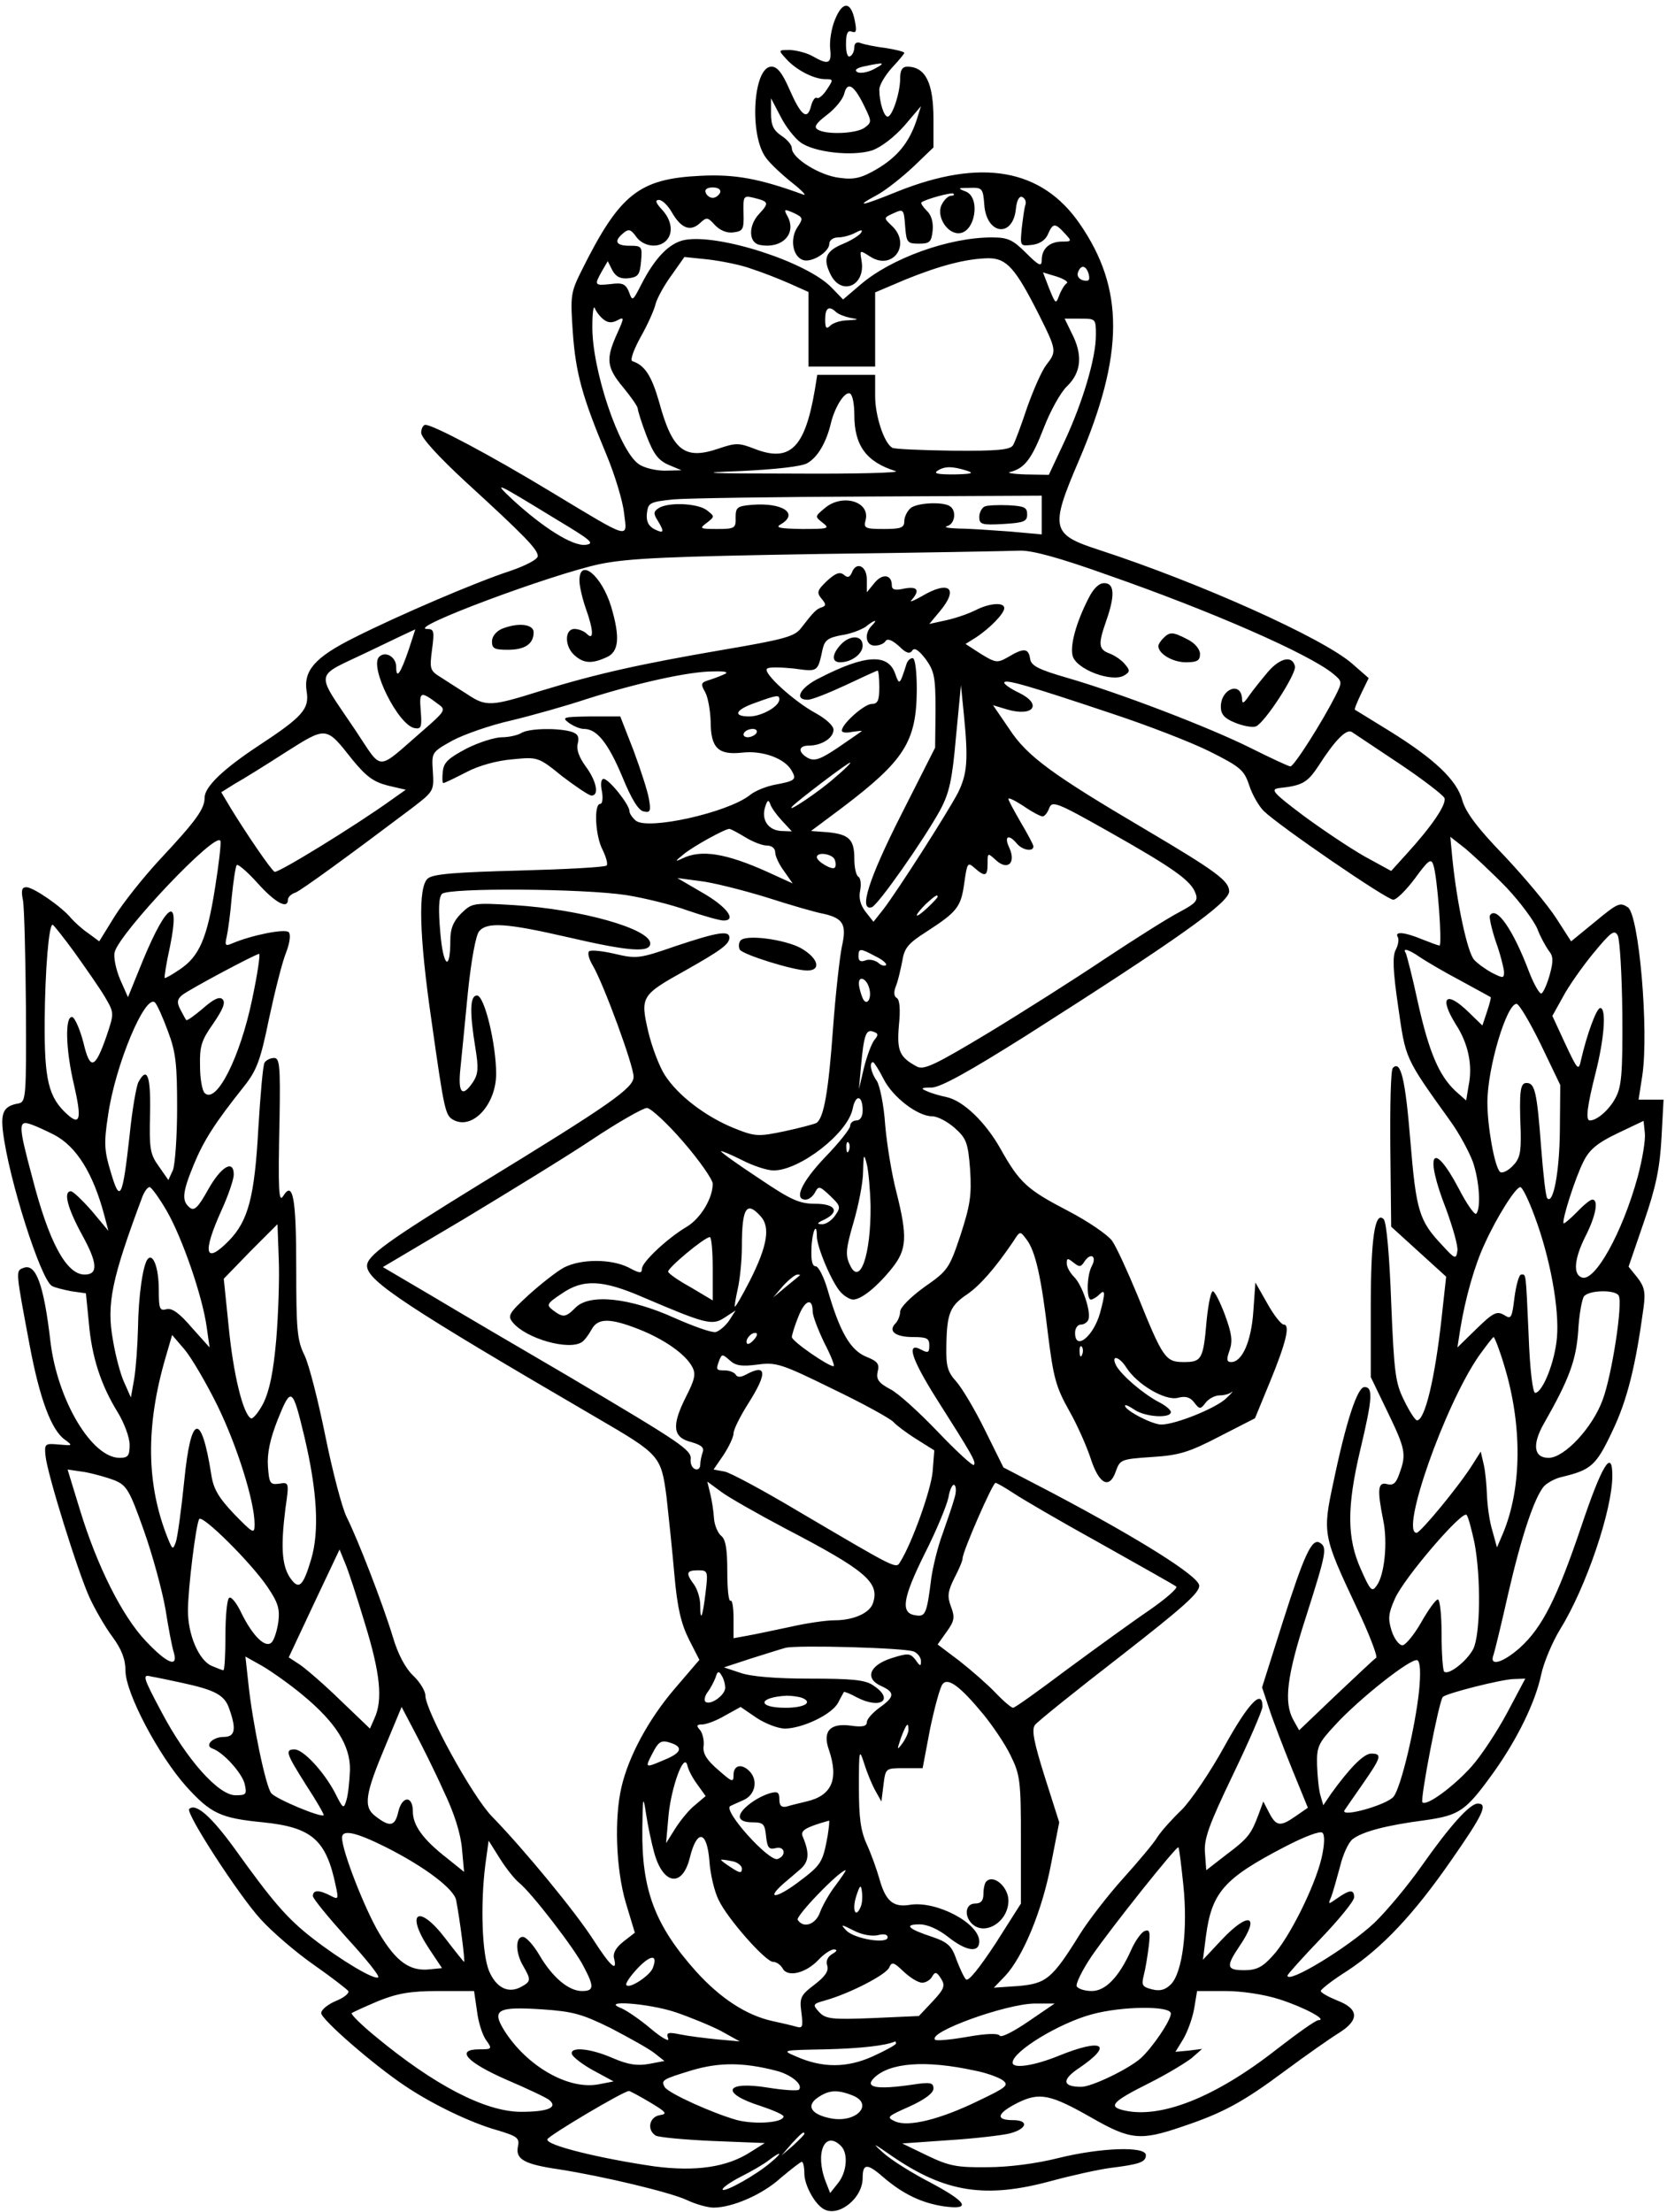 <?xml version="1.0" encoding="UTF-8" standalone="yes"?>
<svg version="1.0" xmlns="http://www.w3.org/2000/svg" width="300pt" height="398pt" viewBox="0 0 400 531" preserveAspectRatio="xMidYMid meet">
  <g transform="translate(0,531) scale(0.1,-0.1)" fill="#000000" stroke="none">
    <path d="M2004 5264 c-9 -21 -14 -53 -12 -71 4 -36 -4 -40 -42 -18 -14 8 -38
14 -54 15 -29 0 -29 0 -10 -21 24 -27 67 -49 94 -49 20 0 20 -1 4 -25 -9 -14
-20 -23 -24 -20 -4 3 -11 -7 -14 -20 -9 -35 -24 -23 -52 41 -17 39 -29 54 -43
54 -44 0 -54 -165 -13 -219 10 -14 39 -41 63 -60 24 -19 36 -32 26 -28 -104
38 -163 49 -245 45 -149 -7 -195 -43 -287 -228 -26 -52 -27 -60 -21 -147 7
-98 22 -154 81 -295 20 -48 39 -111 42 -139 8 -64 19 -67 -175 50 -147 89
-283 161 -302 161 -5 0 -10 -9 -10 -19 0 -12 42 -58 107 -118 141 -129 173
-162 173 -178 0 -8 -29 -23 -67 -36 -80 -26 -267 -106 -374 -160 -94 -47 -122
-79 -114 -129 7 -42 -10 -61 -115 -130 -85 -56 -130 -99 -130 -125 0 -27 -20
-55 -107 -148 -40 -43 -89 -105 -109 -137 l-37 -60 -27 20 c-15 10 -33 27 -41
36 -22 27 -90 74 -107 74 -11 0 -13 -8 -8 -32 3 -18 6 -134 7 -258 1 -212 0
-225 -17 -229 -36 -6 -44 -21 -38 -69 14 -114 90 -352 117 -369 6 -4 27 -9 47
-13 l35 -5 7 -70 c7 -83 29 -150 69 -215 16 -26 29 -61 29 -79 0 -26 -4 -31
-24 -31 -67 0 -149 138 -166 278 -16 138 -35 190 -65 178 -19 -7 -19 -5 15
-186 24 -128 52 -203 84 -226 20 -15 20 -15 -14 -12 -33 3 -35 2 -32 -27 4
-43 78 -280 106 -341 13 -28 37 -70 55 -94 22 -30 31 -54 31 -81 0 -53 79
-203 146 -278 59 -65 82 -76 184 -86 118 -12 152 -42 175 -153 7 -32 6 -33
-13 -23 -27 14 -42 14 -42 -1 0 -6 37 -51 81 -100 45 -49 79 -91 76 -95 -8 -8
-90 41 -157 93 -62 48 -97 89 -188 216 -56 77 -93 110 -109 95 -9 -10 119
-207 171 -264 28 -31 85 -80 128 -110 43 -30 80 -59 83 -63 3 -5 -10 -16 -30
-24 -19 -8 -35 -21 -35 -29 0 -15 124 -123 200 -174 65 -44 158 -89 222 -107
50 -15 55 -19 50 -41 -5 -29 16 -41 98 -53 109 -17 266 -55 306 -73 23 -11 52
-19 66 -19 45 0 117 31 161 71 25 21 48 39 51 39 3 0 6 -12 6 -28 0 -26 22
-69 44 -84 35 -24 96 23 96 73 0 36 11 36 52 0 46 -39 90 -60 143 -68 67 -9
56 10 -32 57 -43 22 -94 54 -113 71 -29 26 -26 25 20 -7 128 -88 225 -103 383
-60 48 13 111 27 140 31 72 9 87 14 87 31 0 22 -109 18 -210 -7 -51 -13 -119
-22 -170 -22 -74 -1 -93 3 -145 28 l-60 29 114 8 c63 4 128 12 144 16 42 11
47 32 8 32 -43 0 -39 16 10 41 54 27 80 21 180 -36 91 -52 116 -55 215 -21 99
33 147 59 249 135 50 37 107 77 128 90 50 31 49 58 -3 78 -22 9 -40 19 -40 23
0 4 28 26 63 48 85 56 161 137 251 267 76 109 88 135 63 135 -19 0 -66 -52
-135 -150 -33 -47 -84 -108 -113 -136 -64 -60 -209 -148 -209 -127 0 3 36 43
80 89 44 46 80 90 80 99 0 19 -10 19 -40 -2 -23 -16 -23 -16 -15 3 4 10 13 43
21 72 7 30 21 60 31 67 24 18 81 33 173 45 84 12 98 22 165 115 57 80 100 168
114 234 6 29 27 79 46 110 62 100 125 286 125 368 0 67 -25 26 -75 -123 -58
-171 -93 -241 -147 -290 -42 -37 -75 -46 -63 -16 3 9 19 75 35 146 32 139 63
231 86 258 9 9 28 19 42 22 71 17 83 27 122 110 36 75 56 157 75 297 5 37 2
50 -15 72 l-21 26 37 108 c29 84 38 129 42 201 l5 92 -30 0 -30 0 9 58 c16
108 -8 387 -35 404 -19 12 -23 11 -81 -37 l-55 -45 -36 56 c-20 31 -76 98
-125 150 -64 66 -92 104 -100 132 -13 49 -67 100 -175 167 -44 27 -81 50 -83
51 -2 1 5 18 15 39 l18 37 -40 35 c-70 61 -363 193 -608 273 -114 37 -118 51
-48 214 109 255 110 413 2 569 -91 132 -236 158 -438 77 -86 -35 -104 -38 -50
-9 21 11 60 42 88 68 l49 47 0 68 c0 87 -19 125 -62 126 -13 0 -18 -8 -18 -29
0 -34 -19 -91 -30 -91 -9 0 -20 35 -20 65 0 11 14 34 30 52 17 18 30 34 30 36
0 3 -21 8 -46 12 -26 3 -53 9 -60 12 -8 3 -14 -1 -14 -10 0 -9 -4 -19 -10 -22
-6 -4 -10 8 -10 29 0 26 4 34 14 30 11 -4 12 2 7 27 -9 46 -29 47 -47 3z m93
-120 c-15 -8 -33 -11 -40 -7 -8 5 -1 10 18 14 48 10 52 9 22 -7z m-22 -91 c17
-35 17 -37 -1 -50 -20 -14 -92 -17 -112 -4 -10 6 -4 15 22 35 20 15 39 38 42
52 8 30 24 19 49 -33z m-154 -85 c33 -24 125 -34 172 -19 22 8 53 32 77 59
l40 47 -11 -35 c-18 -53 -46 -87 -95 -116 -36 -21 -54 -26 -89 -21 -47 5 -115
47 -115 71 0 8 -11 21 -25 30 -19 13 -25 25 -25 53 l0 37 23 -44 c12 -24 34
-52 48 -62z m-193 -120 c-3 -7 -11 -13 -18 -13 -7 0 -15 6 -17 13 -3 7 4 12
17 12 13 0 20 -5 18 -12z m634 -29 c5 -73 69 -81 76 -10 2 20 8 31 15 28 7 -3
10 -11 8 -18 -3 -8 -6 -33 -9 -57 -4 -43 -4 -43 24 -40 18 2 33 11 39 26 12
27 17 27 40 2 18 -19 17 -20 -6 -20 -30 0 -49 -17 -49 -44 0 -17 -6 -15 -38
17 -32 32 -44 37 -82 37 -103 0 -242 -50 -316 -114 l-41 -35 -27 28 c-59 62
-271 130 -353 115 -37 -7 -72 -43 -105 -108 -20 -39 -21 -40 -29 -17 -8 19
-15 23 -44 19 -39 -4 -40 -3 -21 31 l14 24 11 -22 c9 -16 20 -21 39 -19 23 3
27 8 30 41 3 35 2 37 -27 37 -34 0 -39 11 -16 30 13 11 18 10 31 -8 17 -24 53
-29 72 -10 18 18 14 49 -10 75 -15 16 -17 23 -7 23 8 0 22 -14 31 -30 22 -38
44 -47 67 -26 16 15 19 15 36 -4 12 -13 29 -20 44 -18 24 3 26 7 25 46 -1 42
0 43 25 37 36 -9 37 -12 12 -39 -26 -28 -25 -69 2 -74 53 -10 89 26 67 68 -10
18 -9 19 14 9 23 -11 24 -13 9 -35 -18 -28 -11 -69 13 -78 21 -8 64 19 64 39
0 8 9 15 21 15 11 0 30 5 41 11 15 8 19 8 14 0 -4 -6 -23 -18 -42 -26 -42 -17
-50 -35 -32 -72 26 -56 87 -29 75 33 -4 24 -4 24 21 8 54 -35 100 29 52 74
-20 19 -20 19 4 30 24 11 25 10 28 -31 3 -39 5 -42 33 -42 26 0 30 4 33 31 2
20 -3 38 -14 48 -9 9 -15 18 -13 20 10 8 73 25 77 21 3 -3 0 -5 -6 -5 -6 0
-16 -9 -22 -21 -14 -26 11 -69 40 -69 40 0 54 85 18 100 -21 8 -20 9 9 9 30 1
32 -1 35 -40z m-560 -154 c25 -8 66 -24 91 -35 l47 -21 0 -89 0 -90 80 0 80 0
0 89 0 89 73 31 c84 34 146 50 199 51 44 0 65 -24 122 -137 42 -84 42 -87 17
-119 -11 -14 -31 -60 -46 -102 -14 -42 -29 -83 -34 -91 -7 -11 -38 -14 -146
-13 -75 1 -140 4 -144 7 -20 12 -41 77 -41 124 l0 51 -70 0 -69 0 -6 -37 c-24
-140 -60 -174 -146 -140 -36 14 -44 14 -85 0 -82 -28 -111 -5 -143 113 -18 62
-34 87 -64 97 -6 2 3 27 20 58 17 30 33 66 36 80 4 14 21 45 38 68 l31 44 58
-6 c32 -4 78 -13 102 -22z m811 -14 c3 -14 0 -17 -14 -14 -10 3 -15 11 -12 19
7 20 20 17 26 -5z m-53 -21 c-5 -3 -13 -16 -18 -29 -8 -22 -9 -21 -24 16 l-15
39 33 -10 c18 -6 29 -13 24 -16z m-1112 -87 c10 -8 20 -9 33 -2 17 9 17 7 -1
-33 -27 -60 -25 -80 15 -128 19 -23 35 -46 35 -51 0 -4 9 -34 21 -65 17 -44
28 -59 53 -70 l31 -13 -40 -1 c-22 0 -51 7 -63 16 -47 33 -113 229 -111 333 0
31 3 49 6 41 3 -8 12 -20 21 -27z m558 18 c5 -5 20 -11 34 -14 22 -4 22 -4 -5
-6 -17 0 -36 -6 -43 -13 -9 -9 -12 -6 -12 15 0 28 9 34 26 18z m624 -56 c0
-55 -32 -162 -76 -256 l-37 -79 -56 1 c-31 1 -47 4 -36 6 34 9 51 31 80 106
15 39 40 85 56 100 34 33 38 75 11 127 l-17 35 37 0 c38 0 38 0 38 -40z m-580
-191 c0 -74 29 -113 99 -135 14 -4 -95 -7 -244 -6 -212 0 -240 2 -130 6 85 4
149 11 162 19 25 14 46 50 57 97 10 40 34 77 46 70 6 -4 10 -26 10 -51z m270
-134 c19 -6 12 -8 -30 -9 -39 0 -51 2 -40 9 17 11 35 11 70 0z m-987 -116 c85
-51 95 -59 72 -62 -31 -4 -102 41 -175 108 -49 46 -44 44 103 -46z m1167 10
l0 -47 -77 7 c-42 3 -97 7 -122 7 -25 1 -38 3 -28 6 19 5 23 38 6 48 -17 11
-79 8 -94 -5 -8 -7 -15 -21 -15 -31 0 -16 -8 -19 -49 -19 -45 0 -49 2 -44 21
12 45 -56 65 -98 29 -24 -20 -24 -20 -5 -35 18 -14 14 -15 -50 -15 -52 1 -65
3 -51 11 45 26 5 53 -69 47 -35 -3 -39 -6 -39 -30 1 -26 -2 -28 -44 -28 -42 0
-44 1 -25 15 19 15 19 15 0 30 -22 17 -93 20 -116 5 -12 -8 -13 -13 -2 -30 17
-28 15 -32 -9 -20 -14 8 -19 19 -17 38 3 25 7 27 63 33 33 3 246 6 473 7 l412
2 0 -46z m160 -145 c252 -88 481 -189 539 -236 23 -19 23 -20 6 -54 -31 -61
-99 -169 -108 -169 -4 0 -47 20 -95 44 -100 50 -317 133 -442 169 -69 20 -86
29 -88 46 -4 25 -15 26 -52 4 -26 -15 -30 -15 -66 7 l-37 24 24 15 c34 22 69
58 69 71 0 15 -36 12 -69 -5 -16 -8 -47 -19 -70 -24 l-41 -9 25 30 c47 56 23
76 -44 36 -20 -11 -30 -15 -23 -8 20 23 14 33 -18 27 -22 -5 -30 -3 -30 8 0
26 -23 29 -42 5 l-18 -22 0 31 c0 33 -26 44 -36 16 -5 -11 -10 -13 -19 -5 -10
8 -20 4 -40 -14 -24 -23 -26 -28 -14 -43 11 -13 12 -17 1 -21 -13 -4 -19 -10
-50 -50 -15 -20 -40 -27 -187 -52 -198 -34 -302 -57 -439 -99 -118 -37 -130
-38 -175 -8 -20 13 -49 31 -64 41 -26 16 -27 20 -21 66 6 45 5 50 -12 50 -51
1 301 132 416 156 69 14 166 18 525 24 242 3 459 7 482 8 29 1 93 -16 213 -59z
m-568 -121 c-19 -19 -15 -48 7 -48 11 0 23 5 26 11 5 7 16 2 32 -12 17 -17 26
-20 32 -11 5 8 15 2 32 -20 21 -29 24 -43 24 -123 l-1 -90 -82 -162 c-78 -154
-102 -231 -70 -221 15 5 125 162 164 233 22 41 29 72 38 175 l12 125 7 -70
c11 -111 8 -143 -14 -188 -25 -48 -146 -237 -180 -281 l-23 -29 -19 24 c-12
16 -17 32 -13 51 3 15 1 30 -4 33 -6 3 -10 23 -10 44 0 46 -13 58 -64 63 l-40
3 75 56 c149 113 178 158 179 282 0 46 -4 77 -10 77 -6 0 -13 -7 -15 -15 -16
-50 -17 -51 -27 -22 -17 48 -71 46 -180 -10 -48 -23 -64 -53 -30 -53 10 0 50
16 91 35 40 19 75 35 77 35 2 0 4 -18 4 -40 0 -32 -4 -40 -18 -40 -18 0 -72
-48 -72 -64 0 -5 11 -6 25 -3 14 2 24 3 23 2 -2 -2 -27 -19 -56 -39 -43 -29
-57 -34 -73 -26 -25 14 -24 30 2 30 30 0 59 18 59 38 0 10 -18 26 -43 40 -52
28 -130 99 -116 107 5 4 34 3 64 0 58 -8 57 -9 69 47 5 21 13 27 45 33 22 3
47 13 58 20 22 18 31 19 15 3z m-1112 -58 c-20 -58 -30 -72 -30 -41 0 24 -26
39 -41 24 -24 -24 46 -164 85 -171 16 -3 18 2 15 41 -4 48 -1 49 44 15 17 -12
13 -17 -40 -63 -113 -98 -94 -98 -161 2 -98 146 -101 125 30 188 62 30 113 54
114 54 0 1 -7 -22 -16 -49z m755 -60 c-11 -5 -28 -11 -38 -14 -15 -5 -16 -9
-5 -28 7 -13 12 -44 13 -69 0 -65 18 -82 75 -76 50 6 104 -14 120 -44 12 -21
7 -24 -41 -33 -21 -4 -48 -15 -60 -25 -53 -42 -246 -85 -274 -61 -8 7 -15 17
-15 23 0 15 -49 77 -62 77 -6 0 -8 -12 -4 -30 3 -17 1 -30 -4 -30 -16 0 -12
-78 6 -111 8 -17 13 -34 9 -37 -4 -4 -98 -9 -209 -12 -151 -4 -207 -8 -220
-19 -24 -20 -21 -137 9 -343 31 -219 33 -226 53 -237 46 -24 102 38 102 111 0
71 -28 188 -46 188 -17 0 -18 -39 -4 -125 8 -48 7 -63 -5 -82 -26 -39 -37 -28
-31 30 3 28 11 111 18 183 8 78 19 138 27 148 19 23 65 20 213 -14 146 -34
198 -38 198 -15 0 35 -166 82 -327 92 -99 6 -101 5 -127 -20 -19 -19 -26 -37
-26 -64 0 -77 -17 -65 -24 17 -5 57 -4 86 4 94 15 15 339 13 443 -3 43 -7 109
-23 147 -37 38 -13 77 -24 86 -24 33 0 7 34 -51 67 l-60 35 53 -7 c29 -3 101
-21 160 -39 59 -19 121 -37 139 -40 47 -11 55 -26 43 -79 -5 -25 -15 -112 -21
-194 -11 -153 -22 -217 -40 -229 -6 -3 -40 -12 -77 -20 -63 -13 -70 -13 -122
8 -66 27 -133 77 -165 127 -13 20 -31 67 -40 105 -19 83 -17 87 89 146 85 48
106 63 106 79 0 18 -29 13 -128 -20 -89 -31 -95 -31 -147 -19 -30 7 -58 10
-62 6 -4 -4 0 -19 9 -34 26 -44 98 -240 98 -267 0 -27 -52 -64 -371 -259 -221
-136 -269 -171 -269 -195 0 -36 96 -99 552 -365 151 -88 154 -91 167 -189 5
-45 14 -130 19 -188 7 -79 16 -117 35 -155 l25 -49 -60 -70 c-63 -74 -110
-162 -127 -235 -18 -77 -13 -198 10 -277 l22 -73 -27 -21 c-18 -14 -26 -28
-23 -40 9 -36 -9 -19 -49 43 -42 66 -167 218 -244 297 -47 48 -160 254 -160
291 0 10 -13 32 -29 47 -19 18 -37 52 -49 93 -25 82 -84 234 -111 288 -11 22
-34 110 -51 194 -17 84 -39 171 -50 194 -18 36 -20 62 -20 212 0 166 -8 208
-31 171 -11 -18 -13 9 -9 189 2 123 0 142 -13 142 -9 0 -19 -5 -23 -11 -4 -6
-10 -77 -15 -158 -9 -164 -24 -222 -71 -270 -57 -58 -64 -30 -18 72 17 37 30
76 30 87 0 37 -30 20 -61 -35 -25 -45 -34 -53 -45 -44 -19 16 -18 35 10 103
24 58 50 99 120 187 31 39 40 62 61 165 14 65 32 137 41 158 9 24 11 43 6 48
-9 9 -89 -7 -136 -27 -16 -7 -18 -5 -13 16 3 13 9 56 12 94 4 39 9 73 12 78 2
4 25 -15 50 -43 42 -47 73 -64 73 -40 0 6 8 14 18 17 15 6 130 90 280 203 52
40 53 41 50 88 -3 46 -3 46 47 74 28 15 91 37 140 48 50 12 132 35 183 52 123
39 246 66 302 66 34 1 40 -2 25 -8z m933 -93 c85 -28 191 -69 235 -91 74 -37
83 -45 95 -81 7 -22 23 -50 35 -62 37 -36 295 -213 311 -213 8 0 31 23 52 51
32 44 39 49 44 33 10 -26 22 -194 15 -194 -3 0 -22 7 -42 15 -41 17 -67 20
-58 5 3 -5 1 -19 -5 -30 -8 -15 -7 -50 6 -138 18 -125 15 -120 124 -272 22
-30 46 -75 55 -99 16 -46 20 -113 8 -125 -4 -3 -23 24 -42 61 -63 119 -83 85
-30 -50 16 -44 29 -89 27 -100 -3 -21 -6 -20 -36 13 -56 59 -63 82 -77 252
-12 147 -23 194 -42 174 -5 -4 -7 -92 -6 -194 l2 -187 66 -60 66 -60 -11 -100
c-16 -145 -40 -245 -59 -245 -4 0 -18 21 -31 48 -21 42 -24 66 -31 236 -4 109
-11 192 -18 199 -21 21 -31 -46 -31 -212 l0 -167 40 -83 c43 -89 46 -102 29
-148 -8 -24 -15 -30 -30 -26 -22 6 -24 -13 -9 -87 11 -53 3 -132 -16 -157 -11
-16 -15 -12 -38 40 -33 74 -34 148 -1 287 29 122 31 150 10 150 -17 0 -44 -81
-75 -230 -26 -121 -25 -127 56 -299 30 -63 51 -118 47 -121 -5 -3 -48 -44 -97
-90 l-88 -84 -14 25 c-23 42 -16 104 31 249 48 151 51 165 33 176 -19 12 -37
-26 -89 -189 l-50 -158 17 -51 c9 -28 34 -93 55 -145 l38 -93 -29 -20 c-37
-26 -47 -25 -64 8 l-14 27 -11 -30 c-18 -48 -25 -58 -77 -97 l-49 -38 -3 41
c-3 34 9 67 67 188 39 81 71 155 71 164 0 44 -34 8 -91 -95 -34 -62 -81 -131
-103 -153 -23 -22 -49 -51 -58 -65 -8 -14 -46 -59 -82 -99 -37 -41 -84 -102
-104 -134 -67 -108 -81 -119 -148 -125 l-59 -4 27 28 c43 46 89 157 110 267
l20 102 -35 110 c-26 83 -32 113 -23 124 6 8 98 82 204 164 154 120 192 154
190 171 -3 23 -143 111 -351 221 l-119 62 -44 89 c-24 49 -55 101 -69 117 -21
23 -25 37 -24 85 1 79 9 97 49 124 31 21 68 63 112 128 16 25 16 25 31 5 22
-28 36 -92 52 -228 13 -104 19 -127 51 -184 20 -35 43 -88 52 -116 20 -61 45
-73 60 -29 10 28 13 29 86 34 65 4 89 11 162 49 l86 44 35 85 c40 97 50 140
34 140 -6 0 -24 23 -39 50 l-29 51 -5 -70 c-5 -72 -27 -121 -53 -121 -11 0
-12 6 -4 28 8 23 5 41 -11 85 -12 32 -25 57 -29 57 -5 0 -11 -31 -15 -69 -8
-95 -12 -101 -55 -101 -44 0 -50 9 -111 160 -24 58 -51 117 -61 131 -11 15
-58 47 -106 72 -98 51 -116 67 -162 149 -36 64 -89 115 -129 124 -15 3 -36 9
-47 14 -17 7 -15 9 11 9 22 1 89 38 227 125 363 231 487 319 487 346 0 25 -31
48 -200 148 -224 132 -285 176 -328 242 l-39 57 33 -10 c64 -19 87 12 29 40
-19 9 -35 20 -35 24 0 10 61 -8 258 -74z m-798 34 c0 -17 -43 -41 -72 -41 -41
0 -34 16 15 33 52 19 57 19 57 8z m-1025 -145 c33 -40 50 -53 85 -62 l43 -10
-34 -24 c-86 -62 -275 -178 -281 -173 -9 5 -70 95 -106 154 l-22 37 32 20 c18
10 73 44 121 75 101 64 98 64 162 -17z m970 64 c-3 -5 -13 -10 -21 -10 -8 0
-12 5 -9 10 3 6 13 10 21 10 8 0 12 -4 9 -10z m1543 -73 c57 -38 106 -76 109
-83 5 -15 -29 -66 -90 -133 l-38 -42 -64 35 c-35 20 -101 64 -147 98 -73 55
-80 63 -58 66 56 6 68 13 95 54 39 61 66 88 79 81 6 -4 57 -38 114 -76z
m-1356 -35 c-37 -33 -118 -87 -101 -68 12 13 134 106 139 105 3 0 -14 -17 -38
-37z m500 -92 c5 0 12 9 16 20 7 18 18 14 142 -56 156 -88 198 -118 209 -148
7 -18 2 -24 -39 -46 -27 -14 -106 -64 -177 -111 -70 -47 -196 -127 -280 -178
-128 -77 -155 -90 -172 -82 -43 23 -49 38 -44 99 4 38 2 62 -5 66 -7 4 -8 14
-2 29 5 12 11 39 15 59 5 32 14 43 58 71 74 48 83 59 91 117 7 49 8 51 25 36
25 -22 31 -20 31 11 0 26 0 26 20 8 28 -26 49 -7 32 30 -13 27 -2 34 18 10 13
-16 40 -21 40 -7 0 4 -14 30 -30 57 -16 28 -30 53 -30 57 0 4 16 -4 36 -17 20
-14 41 -25 46 -25z m-626 -10 l24 -26 -26 1 c-31 2 -48 27 -38 58 5 16 8 18
12 7 2 -8 15 -26 28 -40z m-88 -40 c18 -11 41 -20 52 -20 12 0 20 -7 20 -16 0
-9 9 -29 21 -45 l21 -30 -59 27 c-102 46 -161 55 -206 33 -19 -9 -18 -7 3 10
23 19 99 61 110 61 3 0 20 -9 38 -20z m-1273 -122 c-19 -121 -38 -164 -84
-195 -19 -13 -35 -22 -37 -21 -1 2 4 36 13 76 25 123 -6 108 -64 -31 l-37 -91
-19 43 c-10 24 -16 53 -13 65 12 47 245 293 254 267 2 -6 -4 -57 -13 -113z
m3101 1 c33 -35 66 -80 74 -99 7 -19 20 -42 27 -52 11 -13 12 -24 3 -57 -6
-22 -15 -43 -20 -46 -4 -3 -18 21 -30 52 -38 101 -79 160 -94 135 -2 -4 4 -32
14 -62 11 -30 19 -63 20 -73 0 -16 -2 -16 -28 -3 -15 8 -35 22 -44 32 -16 18
-41 134 -52 242 l-5 53 37 -29 c20 -17 64 -58 98 -93z m-1613 67 c3 -8 3 -16
0 -19 -6 -7 -43 15 -43 25 0 14 38 8 43 -6z m247 -89 c0 -2 -11 -14 -25 -27
-14 -13 -25 -21 -25 -17 0 3 10 15 22 27 21 19 28 24 28 17z m-2072 -134 c27
-38 60 -85 73 -107 22 -38 22 -38 4 -92 -28 -81 -40 -85 -56 -17 -8 31 -20 58
-26 61 -19 6 -17 -78 4 -165 18 -79 14 -96 -16 -69 -46 41 -56 83 -55 226 1
122 10 230 19 230 2 0 26 -30 53 -67z m3716 -147 c1 -146 -2 -176 -17 -203
-15 -28 -44 -53 -61 -53 -11 0 -6 36 14 115 21 83 26 155 11 155 -9 0 -32 -63
-46 -124 -6 -28 -8 -26 -38 38 l-31 67 25 45 c13 25 46 72 73 105 43 52 51 58
59 43 5 -10 10 -94 11 -188z m-1793 138 c17 -8 28 -18 25 -21 -3 -3 -12 -1
-19 6 -8 6 -22 9 -31 5 -11 -4 -16 -1 -16 10 0 20 4 20 41 0z m1307 -2 c15
-10 59 -36 97 -56 39 -21 71 -39 73 -40 1 -2 -3 -17 -9 -35 l-11 -33 -32 31
c-55 54 -73 38 -32 -28 30 -46 41 -98 31 -147 l-6 -36 -26 23 c-39 37 -63 92
-90 213 -13 61 -27 114 -29 118 -9 13 7 9 34 -10z m-2804 -102 c-29 -139 -86
-252 -114 -224 -6 6 -11 35 -11 65 -1 47 3 61 32 102 23 34 30 50 22 58 -7 7
-21 1 -47 -22 -20 -17 -38 -30 -40 -28 -2 2 -8 14 -14 25 -9 17 -8 25 4 35 16
13 175 98 185 99 3 0 -4 -49 -17 -110z m1481 30 c9 -27 -6 -50 -16 -24 -4 10
-8 25 -8 32 -1 20 17 14 24 -8z m-1683 -106 c19 -50 22 -79 22 -184 0 -69 -5
-136 -10 -149 l-11 -24 -23 33 c-21 29 -23 42 -21 126 2 92 -7 115 -28 76 -5
-10 -15 -67 -21 -127 -17 -152 -23 -165 -45 -90 -16 52 -17 71 -7 136 17 122
90 295 113 272 5 -5 19 -36 31 -69z m3296 -31 l47 -98 -1 -110 c-1 -100 -16
-177 -30 -162 -4 3 -10 59 -15 123 -10 133 -15 154 -35 154 -15 0 -18 -18 -14
-117 1 -51 -2 -65 -20 -83 -12 -12 -26 -18 -30 -13 -13 13 -30 109 -30 166 0
83 46 237 70 237 6 0 32 -44 58 -97z m-1600 10 c-7 -9 -18 -39 -25 -67 l-12
-51 5 55 c7 76 12 90 30 83 12 -4 12 -8 2 -20z m22 -93 c22 -44 82 -90 117
-90 13 0 37 -13 54 -28 28 -25 32 -35 37 -100 4 -62 0 -86 -23 -157 -27 -81
-31 -86 -87 -125 -33 -24 -58 -49 -58 -59 0 -9 -5 -22 -11 -28 -19 -19 0 -33
42 -33 33 0 39 -3 39 -20 0 -18 -3 -19 -20 -10 -36 19 -23 -22 36 -116 87
-137 97 -154 91 -161 -3 -3 -42 33 -86 79 -44 46 -95 93 -115 103 -28 15 -34
24 -30 42 5 18 0 25 -28 36 -38 16 -63 60 -92 160 -9 31 -22 57 -29 57 -8 0
-11 14 -10 41 1 41 13 69 13 31 0 -26 36 -111 57 -134 9 -10 23 -18 30 -18 20
0 58 31 94 76 35 44 37 75 10 182 -11 42 -23 115 -27 162 -3 47 -13 94 -20
105 -14 19 -19 45 -9 45 2 0 14 -18 25 -40z m-50 -76 c0 -15 -6 -24 -15 -24
-8 0 -15 -6 -15 -13 0 -7 -27 -41 -60 -75 -57 -60 -76 -102 -47 -102 8 0 18 8
23 18 8 15 11 15 36 -9 25 -24 26 -27 12 -47 -8 -12 -23 -22 -32 -21 -13 0
-12 3 6 11 38 19 27 38 -22 38 -38 0 -58 9 -135 61 -50 33 -91 62 -91 65 0 2
22 -7 50 -21 27 -14 61 -25 76 -25 63 0 178 89 190 148 7 36 24 33 24 -4z
m-431 -75 c39 -45 71 -91 71 -101 0 -35 -29 -83 -62 -103 -46 -27 -108 -85
-108 -101 0 -12 -6 -11 -32 3 -42 21 -114 21 -155 0 -17 -9 -55 -39 -84 -65
-49 -45 -52 -51 -39 -67 32 -39 135 -68 166 -47 6 4 16 17 23 30 15 28 44 28
113 1 61 -24 113 -60 129 -91 9 -17 6 -30 -16 -73 -34 -68 -31 -96 13 -107 24
-7 32 -13 28 -24 -3 -9 -6 -22 -6 -31 0 -8 -6 -13 -12 -10 -7 2 -12 12 -11 23
3 23 -22 39 -297 202 -113 66 -258 151 -323 190 l-119 70 194 115 c106 64 245
149 308 191 63 42 123 76 132 76 9 0 49 -37 87 -81z m-1511 17 c54 -28 94 -92
121 -193 l10 -38 -40 48 c-23 26 -45 47 -50 47 -19 0 -8 -41 27 -105 37 -67
39 -95 6 -95 -44 0 -86 78 -126 234 -34 127 -34 138 -1 126 14 -5 37 -16 53
-24z m3803 -101 c-37 -135 -103 -253 -134 -242 -22 7 -18 45 7 96 26 50 34 91
18 91 -5 0 -21 -13 -37 -30 -16 -16 -30 -28 -32 -27 -5 6 28 110 48 149 14 28
33 44 81 67 l63 30 3 -29 c2 -17 -6 -64 -17 -105z m-1894 63 c-3 -8 -6 -5 -6
6 -1 11 2 17 5 13 3 -3 4 -12 1 -19z m52 -133 c1 -119 -26 -195 -50 -141 -11
23 -9 39 9 101 12 41 23 96 23 122 1 43 2 45 9 18 4 -16 8 -61 9 -100z m-1690
-12 c38 -66 86 -206 96 -279 l7 -49 -43 48 c-29 34 -47 47 -60 44 -17 -5 -19
1 -19 46 0 52 -13 88 -26 75 -12 -12 -23 -90 -24 -168 -1 -41 -5 -95 -9 -120
l-8 -45 -16 36 c-9 19 -21 65 -27 101 -16 88 -3 148 71 346 5 12 12 22 17 22
4 0 23 -26 41 -57z m3284 -12 c38 -101 60 -224 54 -292 -5 -59 -34 -131 -52
-133 -6 -1 -13 55 -16 139 -7 156 -6 145 -18 145 -5 0 -12 -25 -16 -55 -6 -50
-8 -53 -25 -42 -17 10 -26 6 -66 -33 l-46 -45 7 45 c12 73 34 152 59 205 29
64 74 135 85 135 5 0 20 -31 34 -69z m-1858 -1 c24 -26 16 -72 -26 -155 -18
-35 -34 -63 -36 -62 -1 1 2 20 7 42 5 22 10 68 10 102 0 93 11 111 45 73z
m-1163 -296 c-7 -79 -16 -122 -31 -153 -12 -23 -26 -39 -30 -36 -19 11 -42
106 -53 218 l-12 117 64 66 65 65 3 -83 c2 -46 -1 -133 -6 -194z m1048 170 l0
-76 -52 31 c-29 16 -54 33 -55 38 -2 8 86 82 100 83 4 0 7 -34 7 -76z m910 6
c-12 -22 -13 -80 -2 -80 4 0 13 5 20 12 15 15 15 4 2 -44 -16 -57 -60 -92 -60
-48 0 11 6 20 14 20 8 0 16 6 18 12 7 19 -15 83 -34 102 -10 10 -18 24 -18 33
0 13 2 13 16 2 15 -12 18 -11 27 3 15 22 30 12 17 -12z m-701 -22 c-2 -2 -17
-14 -34 -28 l-30 -25 24 28 c14 15 29 27 34 27 6 0 8 -1 6 -2z m-375 -53 c150
-64 165 -68 195 -48 l26 17 -16 -25 c-9 -13 -24 -25 -32 -27 -9 -2 -54 14 -99
34 -106 48 -203 59 -237 25 -24 -24 -30 -25 -54 -7 -17 13 -16 16 20 40 52 36
98 34 197 -9z m2341 5 c11 -17 -16 -191 -38 -250 -24 -67 -92 -140 -130 -140
-36 0 -40 32 -11 83 60 105 77 151 82 221 2 39 9 77 14 84 13 15 74 16 83 2z
m-1935 -39 c0 -10 13 -44 28 -75 16 -31 26 -56 22 -56 -13 0 -100 60 -100 70
0 5 7 28 16 50 16 40 34 45 34 11z m-140 -66 c-7 -9 -15 -13 -17 -11 -7 7 7
26 19 26 6 0 6 -6 -2 -15z m-1289 -160 c47 -96 89 -230 89 -284 0 -25 -3 -23
-49 24 -38 40 -50 61 -55 95 -24 152 -49 146 -65 -16 -7 -69 -16 -134 -20
-146 -7 -19 -8 -19 -19 8 -52 129 -54 269 -6 434 l16 55 30 -35 c16 -19 52
-80 79 -135z m3089 98 c44 -143 43 -294 -2 -403 l-15 -35 -11 40 c-7 22 -12
60 -13 85 -1 25 -4 59 -8 75 l-7 30 -19 -30 c-33 -53 -126 -165 -135 -165 -40
0 67 305 149 424 18 25 34 46 36 46 2 0 14 -30 25 -67z m-1013 25 c-3 -8 -6
-5 -6 6 -1 11 2 17 5 13 3 -3 4 -12 1 -19z m-779 -24 c44 6 57 2 181 -59 73
-35 138 -71 145 -79 6 -7 31 -26 55 -41 l43 -27 -4 -51 c-4 -45 -50 -173 -78
-217 -10 -17 -7 -18 -245 122 -82 49 -162 92 -176 95 l-27 5 24 35 c13 20 24
43 24 52 0 9 16 41 35 71 47 74 45 97 -5 70 -13 -7 -21 -7 -25 0 -3 5 -15 10
-26 10 -21 0 -22 1 -13 25 6 15 8 14 25 -1 14 -13 29 -15 67 -10z m885 -7 c26
-41 93 -80 123 -73 19 5 30 2 40 -11 13 -17 15 -17 28 0 7 9 22 17 33 17 10 0
23 3 29 8 5 4 0 -3 -13 -15 -25 -24 -122 -63 -156 -63 -22 0 -87 34 -87 45 0
4 10 -1 22 -9 25 -18 88 -22 88 -6 0 5 -13 16 -29 24 -38 20 -89 64 -102 87
-14 27 6 24 24 -4z m-1973 -168 c30 -128 36 -224 16 -292 -20 -67 -30 -76 -52
-43 -19 30 -21 76 -10 164 9 63 9 64 -15 60 -22 -3 -24 1 -27 42 -2 31 5 65
24 113 32 79 35 77 64 -44z m-456 -103 c29 -12 36 -24 70 -120 21 -59 44 -144
52 -189 7 -45 16 -92 20 -104 11 -38 -16 -27 -67 27 -57 60 -117 180 -158 314
l-30 98 41 -6 c22 -4 54 -13 72 -20z m1611 -116 c192 -100 226 -129 210 -178
-7 -24 -46 -42 -93 -42 -20 0 -68 -7 -107 -16 -38 -8 -85 -18 -102 -21 l-33
-6 0 47 c0 26 -3 45 -7 43 -5 -3 -8 29 -8 70 0 54 -4 78 -15 86 -8 7 -16 26
-17 42 -1 17 -5 43 -9 59 l-7 29 34 -25 c19 -14 88 -53 154 -88z m405 72 c-4
-15 -17 -53 -28 -84 -12 -32 -23 -79 -27 -105 -11 -88 -14 -95 -38 -91 -37 5
-31 41 22 148 28 55 53 116 57 135 3 19 10 33 14 30 5 -3 5 -18 0 -33z m141
14 c19 -13 113 -68 209 -121 96 -54 178 -100 183 -104 4 -4 -25 -29 -65 -57
-40 -27 -128 -91 -196 -141 -68 -51 -126 -93 -131 -93 -4 0 -23 16 -42 36 -18
19 -58 54 -86 76 l-53 40 22 31 c18 25 20 34 10 60 -9 24 -8 36 8 68 11 21 20
42 20 48 0 16 72 181 79 181 3 0 22 -11 42 -24z m1108 -120 c16 -85 14 -221
-3 -255 -16 -30 -60 -64 -70 -54 -3 4 -6 44 -6 90 0 46 -4 83 -9 83 -5 0 -23
-25 -40 -55 -17 -30 -38 -55 -45 -55 -8 0 -20 16 -26 35 -9 29 -8 41 8 77 22
50 162 213 172 201 4 -4 12 -35 19 -67z m-2898 -106 c25 -37 30 -52 26 -84 -3
-21 -10 -43 -16 -49 -15 -15 -45 15 -72 69 -11 24 -25 42 -30 38 -5 -3 -9 -43
-9 -90 0 -46 -2 -84 -5 -84 -2 0 -15 5 -29 11 -30 14 -56 74 -56 132 0 52 19
207 27 220 7 12 125 -105 164 -163z m234 -88 c37 -120 43 -183 23 -227 l-11
-25 -71 68 c-39 38 -83 76 -98 86 l-26 17 61 130 61 129 13 -32 c8 -18 29 -83
48 -146z m818 76 c-7 -60 -13 -75 -13 -32 0 17 -7 39 -15 50 -20 27 -19 34 10
34 23 0 24 -2 18 -52z m500 -143 c9 -4 17 -14 17 -23 0 -13 -2 -13 -13 3 -13
16 -17 17 -58 4 -53 -17 -65 -49 -24 -67 33 -15 32 -26 -5 -52 -16 -12 -30
-27 -30 -35 0 -9 -10 -12 -38 -8 -50 7 -69 -13 -53 -58 24 -71 7 -110 -54
-124 -16 -4 -38 -9 -47 -12 -13 -3 -18 2 -18 17 0 17 -4 20 -22 15 -34 -10
-73 -40 -73 -56 0 -9 11 -14 30 -14 27 0 30 -4 33 -33 3 -28 7 -33 23 -29 22
6 27 -18 5 -26 -20 -8 -132 116 -114 127 2 1 15 7 31 14 29 12 37 48 15 70
-19 19 -38 14 -38 -9 0 -19 -3 -18 -37 12 -27 23 -37 39 -35 56 2 13 -2 31 -8
39 -10 11 -9 14 5 14 9 0 34 9 54 21 l38 21 38 -26 c21 -14 52 -26 69 -26 43
1 112 34 127 62 6 12 13 24 14 26 1 1 15 -4 31 -13 58 -30 91 -5 39 29 -19 13
-51 16 -152 16 -82 0 -142 5 -167 14 l-39 13 64 21 c35 11 73 23 84 26 29 7
287 0 308 -9z m-1468 -104 c80 -66 115 -122 114 -180 -1 -25 -4 -57 -8 -71 -7
-24 -8 -24 -28 16 -27 51 -76 104 -97 104 -24 0 -20 -10 28 -86 25 -38 43 -70
42 -72 -7 -6 -115 39 -126 53 -13 15 -45 168 -55 264 l-7 64 41 -23 c22 -13
66 -44 96 -69z m2681 10 c-9 -86 -43 -231 -61 -254 -15 -20 -129 -52 -118 -33
4 6 24 35 45 65 43 62 46 71 19 71 -18 0 -52 -35 -96 -96 l-19 -28 -7 24 c-4
14 -7 46 -8 73 -1 43 3 52 42 94 58 64 186 165 199 157 7 -4 8 -31 4 -73z
m-1666 7 c0 -18 -37 -44 -48 -33 -3 3 -1 14 6 23 7 9 15 25 19 35 4 15 8 16
14 5 5 -7 9 -21 9 -30z m-1305 12 c79 -17 103 -29 114 -62 18 -50 14 -68 -13
-68 -27 0 -47 -21 -27 -28 26 -9 70 -58 77 -84 6 -26 4 -28 -22 -28 -41 0
-118 87 -177 199 -46 86 -47 92 -25 86 12 -2 46 -9 73 -15z m1925 -76 c22 -27
52 -71 65 -98 23 -47 25 -60 25 -203 l0 -153 -61 -96 c-39 -59 -65 -92 -71
-86 -5 5 -15 27 -23 48 -11 32 -20 41 -58 54 -58 19 -69 30 -30 30 19 0 45
-12 68 -30 44 -35 75 -39 75 -11 0 44 -103 98 -166 88 -41 -7 -59 9 -74 63 -6
21 -19 58 -30 82 -15 33 -19 64 -19 138 0 91 1 93 13 55 7 -22 19 -51 27 -65
l14 -25 5 40 c5 40 5 40 49 40 l45 0 18 95 c11 52 24 100 30 107 13 16 42 -5
98 -73z m1258 5 c-24 -45 -62 -103 -86 -130 -43 -48 -108 -96 -118 -86 -6 6
40 245 49 253 9 9 140 42 170 43 l28 1 -43 -81z m-1694 35 c28 -11 6 -24 -39
-24 -69 0 -67 25 2 29 12 0 28 -2 37 -5z m-860 -224 c26 -54 41 -103 44 -139
l5 -55 -41 33 c-58 45 -82 79 -82 112 0 39 -26 38 -35 -1 -8 -35 -20 -37 -54
-11 -31 23 -26 53 25 174 l37 89 31 -59 c17 -32 49 -96 70 -143z m1116 147 c0
-7 -7 -22 -15 -33 -13 -17 -13 -16 -3 14 13 34 18 40 18 19z m-566 -33 c25
-10 19 -23 -20 -39 -47 -20 -47 -20 -29 15 16 31 22 34 49 24z m59 -98 l20
-28 -26 -22 c-14 -11 -35 -37 -47 -56 l-22 -35 6 68 c7 68 37 151 45 119 2
-10 12 -30 24 -46z m-104 -162 c21 -79 68 -87 86 -14 17 69 41 66 47 -7 2 -32
12 -74 22 -94 21 -45 113 -149 131 -149 8 0 18 -7 23 -16 12 -22 56 -11 86 21
13 14 30 25 37 25 9 -1 8 -4 -4 -11 -11 -7 -16 -17 -12 -28 4 -13 -5 -26 -31
-46 -33 -25 -36 -31 -31 -67 4 -33 3 -38 -11 -34 -10 3 -36 9 -59 14 -63 14
-125 55 -183 119 -99 111 -131 196 -129 343 1 78 2 81 9 35 4 -27 13 -69 19
-91z m417 39 c-12 -65 -15 -70 -71 -112 -52 -39 -79 -42 -35 -3 11 9 29 25 41
35 20 18 22 38 5 78 -6 14 6 22 63 38 2 1 0 -16 -3 -36z m1186 -53 c-16 -69
-79 -195 -118 -236 -24 -27 -39 -34 -68 -34 -43 0 -44 9 -11 58 51 75 22 84
-43 15 l-45 -48 7 55 c14 107 43 140 189 216 50 26 86 39 91 34 6 -6 5 -29 -2
-60z m-2246 25 c93 -47 163 -100 168 -127 9 -47 22 -148 19 -148 -1 0 -21 25
-44 55 -65 86 -99 65 -39 -25 l30 -45 -30 -3 c-47 -5 -80 18 -121 87 -34 57
-89 197 -89 229 0 21 34 13 106 -23z m319 -85 c30 -24 134 -159 155 -201 26
-49 25 -59 -4 -59 -32 0 -71 33 -102 86 -14 24 -32 44 -40 44 -18 0 -18 -38 1
-70 19 -33 19 -37 -5 -50 -31 -17 -60 -2 -77 38 -17 41 -21 160 -9 255 l8 58
27 -43 c15 -24 36 -50 46 -58z m1595 -6 c11 -106 -2 -210 -30 -238 -13 -13
-26 -17 -45 -12 -24 6 -26 10 -20 34 4 15 9 46 12 70 4 34 2 41 -10 36 -8 -3
-23 -24 -33 -47 -29 -64 -61 -97 -94 -97 -16 0 -32 5 -36 11 -3 6 13 39 36 73
49 71 204 265 208 261 2 -1 7 -43 12 -91z m-1060 40 c0 -12 -5 -11 -25 2 -14
9 -25 17 -25 19 0 1 11 0 25 -3 14 -2 25 -11 25 -18z m226 -39 c-15 -19 -32
-49 -38 -65 -10 -30 -40 -41 -54 -19 -5 9 99 117 115 119 2 0 -9 -16 -23 -35z
m60 -51 c-12 -31 -22 -12 -12 22 9 28 12 31 14 14 2 -12 1 -28 -2 -36z m40
-70 c15 4 24 2 24 -5 0 -17 -79 -4 -99 16 -15 16 -14 16 18 0 19 -10 43 -14
57 -11z m-540 -79 c-7 -18 -55 -50 -63 -41 -4 3 9 22 28 42 31 32 48 32 35 -1z
m647 -35 c9 0 20 7 24 15 7 12 11 11 21 -5 11 -17 8 -25 -20 -55 l-33 -35
-111 -5 c-100 -4 -113 -2 -129 15 -16 18 -15 19 17 28 59 17 146 62 152 79 6
14 11 12 34 -10 16 -15 35 -27 45 -27z m-1069 -68 c3 -26 13 -58 22 -70 15
-21 14 -22 -16 -22 -59 0 -31 -31 65 -73 49 -21 96 -43 103 -49 21 -18 -5 -28
-68 -28 -86 0 -209 64 -351 182 -33 27 -58 52 -56 55 3 2 31 15 64 29 45 18
76 24 144 24 l86 0 7 -48z m1927 28 c59 -19 117 -50 93 -50 -6 0 -51 -32 -100
-70 -148 -116 -280 -168 -369 -146 -36 9 -25 21 63 65 42 21 88 49 102 60 l25
22 -32 -4 -32 -3 19 31 c10 17 22 50 26 73 l7 42 67 0 c40 0 94 -8 131 -20z
m-1450 -31 c35 -12 84 -32 109 -45 l45 -25 -55 5 c-30 3 -70 8 -89 12 -29 6
-33 4 -28 -10 4 -9 -15 1 -41 23 -26 22 -58 44 -72 50 -52 20 65 12 131 -10z
m847 -22 c-35 -24 -66 -40 -69 -34 -4 6 -33 5 -78 -3 -40 -7 -74 -10 -77 -7
-19 18 169 86 239 87 l48 0 -63 -43z m-1003 -16 c44 -23 91 -49 105 -60 l24
-19 -37 -7 c-28 -5 -50 -2 -87 14 -55 24 -104 28 -98 9 3 -7 26 -25 52 -39
l48 -26 -36 -7 c-73 -14 -173 44 -227 130 -30 49 -16 57 91 50 74 -5 96 -11
165 -45z m1345 35 c0 -17 -45 -83 -73 -108 -30 -26 -117 -68 -142 -68 -46 0
-48 17 -4 46 82 56 55 71 -49 29 -61 -25 -112 -32 -112 -17 0 27 112 95 190
116 73 20 190 21 190 2z m-660 -72 c0 -3 -25 -17 -56 -31 -62 -28 -121 -28
-184 0 -35 15 -34 15 70 17 85 2 146 9 168 19 1 0 2 -1 2 -5z m-289 -65 c37
-9 67 -34 56 -46 -4 -3 -37 -1 -74 5 -104 17 -116 -13 -18 -44 30 -10 55 -21
55 -25 0 -15 -67 -20 -111 -9 -58 16 -164 64 -174 79 -10 17 -6 19 66 41 65
19 122 19 200 -1z m478 0 c27 -5 57 -16 67 -23 16 -12 10 -17 -57 -49 -94 -46
-170 -64 -201 -50 -22 10 -19 12 35 36 37 17 57 32 57 43 0 14 -7 16 -52 9
-83 -12 -114 -7 -91 16 37 37 123 44 242 18z m-780 -76 c40 -24 43 -28 24 -31
-25 -4 -32 -35 -10 -49 6 -4 68 -10 137 -13 l125 -5 -35 -22 c-56 -36 -131
-47 -230 -34 -131 19 -262 51 -257 65 3 9 183 116 196 116 2 0 25 -12 50 -27z
m485 17 c54 -20 13 -67 -49 -56 -48 9 -62 30 -33 50 26 18 46 20 82 6z m-114
-93 c0 -2 -12 -14 -27 -28 l-28 -24 24 28 c23 25 31 32 31 24z m88 -29 c18
-18 14 -63 -7 -89 l-19 -24 -11 28 c-26 68 -2 124 37 85z m-168 -39 c-36 -31
-110 -72 -116 -66 -3 3 16 17 43 31 26 13 57 31 68 40 30 23 34 19 5 -5z"/>
    <path d="M2363 4094 c-7 -3 -13 -15 -13 -25 0 -18 6 -20 58 -17 49 3 57 6 57
23 0 17 -7 20 -45 22 -25 1 -51 0 -57 -3z"/>
    <path d="M1390 3916 c0 -13 7 -43 15 -66 19 -53 20 -79 3 -62 -7 7 -20 12 -30
12 -24 0 -24 -42 0 -63 22 -20 42 -21 77 -5 30 13 33 48 11 122 -23 75 -76
118 -76 62z"/>
    <path d="M2612 3873 c-30 -59 -44 -112 -38 -137 8 -33 96 -66 125 -47 13 8 13
12 1 26 -8 10 -24 21 -37 26 -27 10 -28 22 -8 79 21 60 20 90 -5 90 -13 0 -26
-13 -38 -37z"/>
    <path d="M1203 3800 c-13 -6 -23 -18 -23 -30 0 -17 6 -20 38 -20 41 0 62 14
62 42 0 20 -38 24 -77 8z"/>
    <path d="M2792 3778 c-7 -7 -12 -15 -12 -19 0 -19 35 -39 66 -39 27 0 34 4 34
20 0 11 -12 26 -30 35 -35 18 -42 19 -58 3z"/>
    <path d="M3044 3698 c-16 -19 -37 -45 -46 -58 -13 -19 -17 -21 -17 -8 -2 43
-51 25 -51 -19 0 -18 9 -28 34 -38 19 -8 42 -12 50 -9 21 8 97 125 94 144 -6
27 -35 21 -64 -12z"/>
    <path d="M2017 3762 c-21 -23 -22 -42 -1 -42 27 0 54 20 54 40 0 26 -31 26
-53 2z"/>
    <path d="M1364 3575 c11 -8 27 -15 37 -15 31 0 58 -34 92 -115 22 -54 39 -81
51 -83 16 -4 18 1 13 29 -3 19 -20 71 -37 117 l-32 82 -71 0 c-66 -1 -70 -2
-53 -15z"/>
    <path d="M1250 3550 c-8 -5 -29 -10 -46 -10 -17 0 -55 -12 -85 -27 -43 -23
-55 -33 -57 -55 -2 -16 -1 -28 1 -28 3 0 28 12 55 26 30 16 74 28 111 31 61 6
62 6 120 -41 33 -25 64 -46 70 -46 19 0 12 35 -14 70 -16 22 -23 41 -19 55 4
17 0 24 -18 29 -35 9 -101 7 -118 -4z"/>
    <path d="M1776 3051 c-4 -6 -4 -15 -1 -21 8 -12 129 -50 162 -50 34 0 27 29
-14 53 -39 22 -137 35 -147 18z"/>
    <path d="M2367 793 c-4 -3 -7 -17 -7 -30 0 -16 -6 -23 -20 -23 -23 0 -27 -29
-8 -48 31 -31 88 4 88 55 0 33 -36 64 -53 46z"/>
  </g>
</svg>